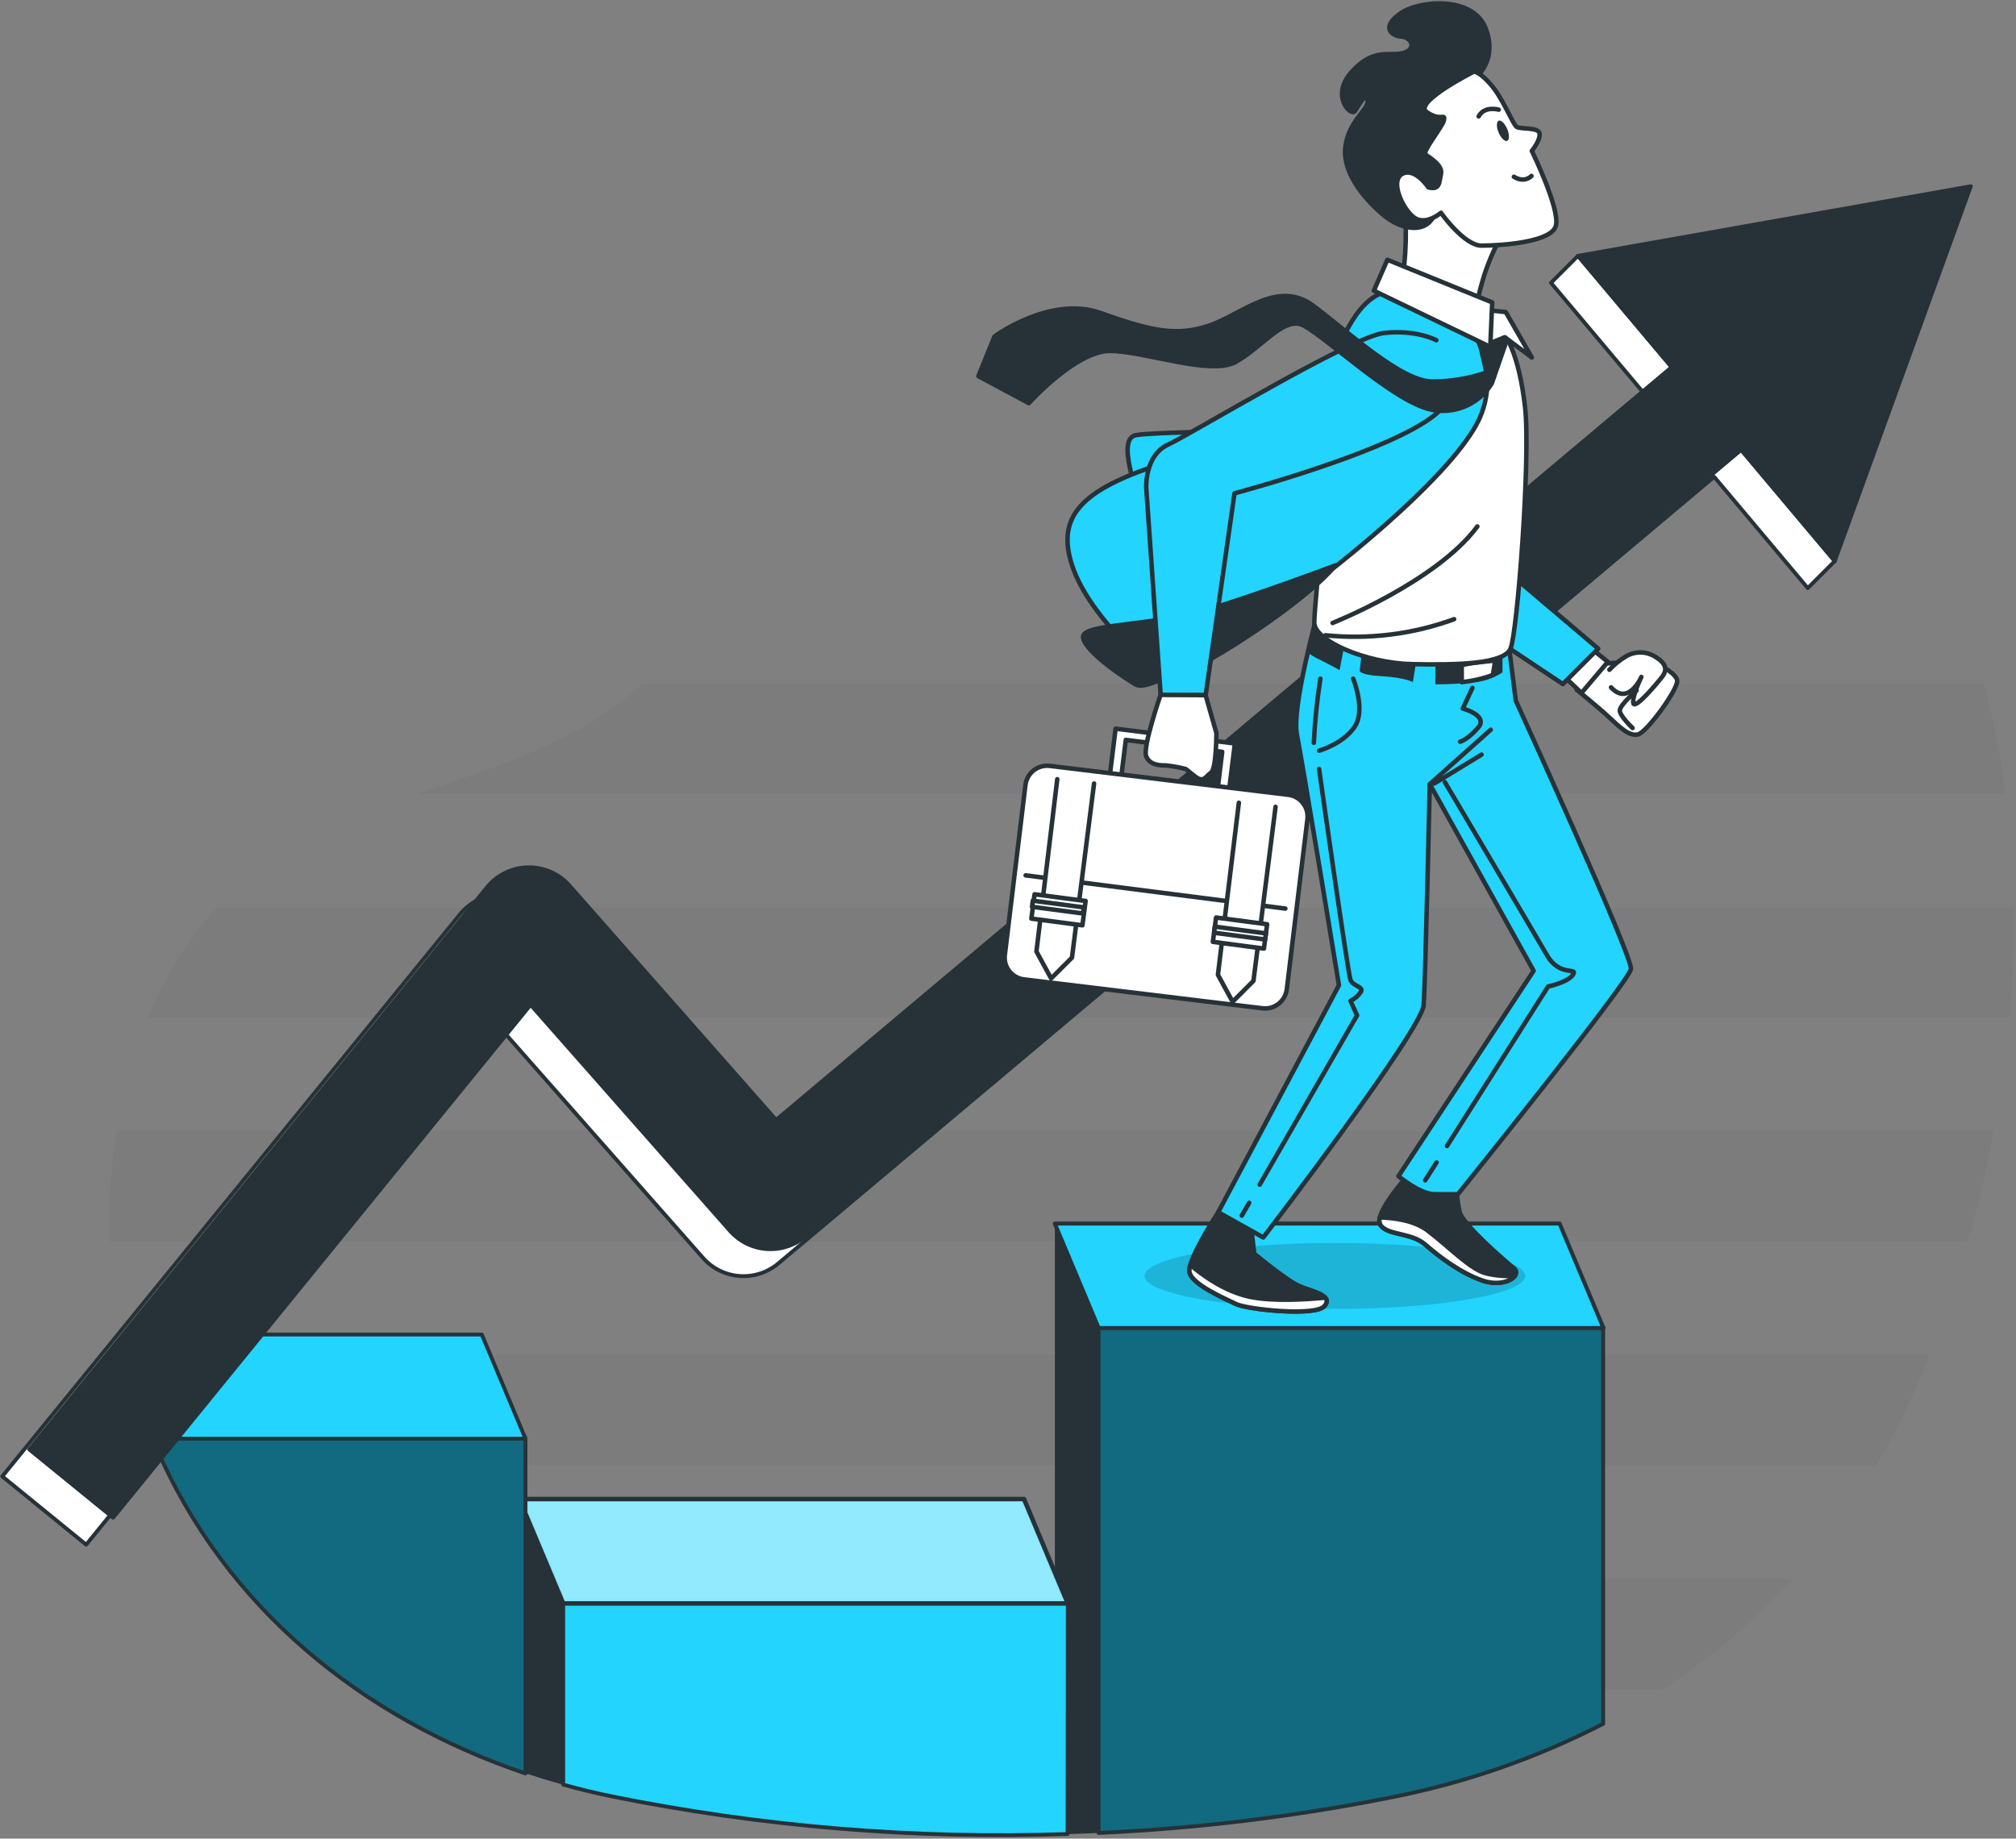 <svg width="524" height="478" viewBox="0 0 524 478" fill="none" xmlns="http://www.w3.org/2000/svg">
<rect x="0" y="0" width="524" height="478" fill="#808080" stroke="none"/>
<path opacity="0.03" d="M515.666 177.672H166.987C166.807 177.84 166.651 178.008 166.471 178.164C149.99 193.072 129.017 199.378 108.355 206.405H521.24C519.988 196.72 518.127 187.123 515.666 177.672Z" fill="black"/>
<path opacity="0.03" d="M523.378 235.895H56.331C48.708 244.326 42.64 254.042 38.408 264.592H522.273C523.127 255.051 523.496 245.473 523.378 235.895Z" fill="black"/>
<path opacity="0.03" d="M28.57 322.815H511.462C514.145 313.381 516.399 303.811 518.225 294.105H30.3C28.794 303.596 28.215 313.212 28.57 322.815Z" fill="black"/>
<path opacity="0.03" d="M40.486 376.018C41.207 377.712 41.976 379.382 42.769 381.027H487.678C492.681 372.529 497.022 363.657 500.663 354.492C500.951 353.772 501.228 353.051 501.504 352.33H32.57C34.522 360.439 37.171 368.365 40.486 376.018Z" fill="black"/>
<path opacity="0.03" d="M92.824 439.25H432.086C444.551 431.159 455.934 421.511 465.96 410.541H61.496C70.552 421.521 81.097 431.184 92.824 439.25Z" fill="black"/>
<path d="M285.536 476.523C311.206 475.373 336.751 472.261 361.946 467.214C380.998 463.451 399.429 457.034 416.698 448.15V345.025H285.536V476.523Z" fill="#22D4FE"/>
<path d="M285.536 476.523C311.206 475.373 336.751 472.261 361.946 467.214C380.998 463.451 399.429 457.034 416.698 448.15V345.025H285.536V476.523Z" fill="black" fill-opacity="0.5" stroke="#263238" stroke-linecap="round" stroke-linejoin="round"/>
<path d="M285.536 476.524V345.027L274.185 318.119V476.933C277.98 476.837 281.788 476.681 285.536 476.524Z" fill="#263238"/>
<path opacity="0.5" d="M416.746 345.243H285.572L274.185 318.107H405.346L416.746 345.243Z" fill="white" stroke="#263238" stroke-width="1.17" stroke-linecap="round" stroke-linejoin="round"/>
<path d="M416.746 345.243H285.572L274.185 318.107H405.346L416.746 345.243Z" fill="#22D4FE" stroke="#263238" stroke-linecap="round" stroke-linejoin="round"/>
<path d="M277.548 416.619H146.387V463.959C150.391 465.081 154.451 466.07 158.567 466.926C197.683 474.873 237.598 478.187 277.488 476.8L277.548 416.619Z" fill="#22D4FE" stroke="#263238" stroke-linecap="round" stroke-linejoin="round"/>
<path d="M277.548 416.858H146.386L134.986 389.723H266.16L277.548 416.858Z" fill="#22D4FE"/>
<mask id="mask0_801_3098" style="mask-type:luminance" maskUnits="userSpaceOnUse" x="134" y="389" width="144" height="28">
<path d="M277.548 416.858H146.386L134.986 389.723H266.16L277.548 416.858Z" fill="white"/>
</mask>
<g mask="url(#mask0_801_3098)">
<path opacity="0.5" d="M277.548 416.858H146.386L134.986 389.723H266.16L277.548 416.858Z" fill="white" stroke="#263238" stroke-linecap="round" stroke-linejoin="round"/>
</g>
<path d="M277.548 416.858H146.386L134.986 389.723H266.16L277.548 416.858Z" stroke="#263238" stroke-width="1.17" stroke-linecap="round" stroke-linejoin="round"/>
<path d="M134.986 460.464C138.734 461.761 142.542 462.926 146.386 463.995V416.619L134.986 389.688V460.464Z" fill="#263238"/>
<path d="M40.486 376.017C58.433 417.82 94.145 446.733 136.584 461.064V373.807H39.525C39.838 374.575 40.114 375.284 40.486 376.017Z" fill="#22D4FE"/>
<path d="M40.486 376.017C58.433 417.82 94.145 446.733 136.584 461.064V373.807H39.525C39.838 374.575 40.114 375.284 40.486 376.017Z" fill="black" fill-opacity="0.5" stroke="#263238" stroke-linecap="round" stroke-linejoin="round"/>
<path d="M39.621 374.023H136.584L125.232 346.947H31.381C33.246 356.217 36.006 365.285 39.621 374.023Z" fill="#22D4FE" stroke="#263238" stroke-linecap="round" stroke-linejoin="round"/>
<path d="M476.891 145.887L410.151 66.51L403.136 73.525L427.461 102.45L194.711 298.154L141.017 237.252C139.668 235.721 138.002 234.502 136.135 233.681C134.268 232.859 132.244 232.454 130.204 232.494C128.165 232.534 126.158 233.018 124.325 233.912C122.491 234.807 120.874 236.09 119.587 237.672L0.594 383.825L22.396 401.579L130.902 268.243L182.711 327.007C185.136 329.761 188.543 331.457 192.202 331.731C195.862 332.005 199.483 330.835 202.291 328.473L445.551 123.964L469.876 152.902L476.891 145.887Z" fill="white" stroke="#263238" stroke-linecap="round" stroke-linejoin="round"/>
<path d="M512.255 48.42L410.151 66.51L434.488 95.448L201.727 291.151L148.032 230.237C146.683 228.706 145.016 227.487 143.148 226.666C141.279 225.844 139.255 225.439 137.214 225.479C135.174 225.519 133.166 226.003 131.332 226.897C129.497 227.792 127.879 229.075 126.591 230.658L7.609 376.822L29.4 394.565L137.918 261.229L189.727 319.993C192.152 322.747 195.559 324.442 199.218 324.716C202.878 324.99 206.499 323.821 209.307 321.458L452.567 116.962L476.891 145.887L512.255 48.42Z" fill="#263238" stroke="#263238" stroke-linecap="round" stroke-linejoin="round"/>
<path opacity="0.15" d="M346.966 340.268C374.286 340.268 396.433 336.434 396.433 331.703C396.433 326.973 374.286 323.139 346.966 323.139C319.647 323.139 297.5 326.973 297.5 331.703C297.5 336.434 319.647 340.268 346.966 340.268Z" fill="black"/>
<path d="M316.635 315.162C316.635 315.162 308.683 327.343 309.152 330.622C309.62 333.901 318.509 337.649 321.32 339.03C324.131 340.412 341.933 342.31 344.276 339.499C346.618 336.688 340.996 335.751 337.717 334.346C334.438 332.94 326.005 325.937 326.005 325.937L325.068 317.973L316.635 315.162Z" fill="#263238" stroke="#263238" stroke-width="1.17" stroke-miterlimit="10"/>
<path d="M344.275 339.523C345.008 338.646 344.96 337.949 344.455 337.36C339.098 337.877 330.906 338.345 325.068 337.18C318.245 335.823 312.191 331.234 309.392 328.844C309.193 329.414 309.112 330.019 309.151 330.622C309.62 333.901 318.509 337.649 321.32 339.03C324.131 340.412 341.993 342.334 344.275 339.523Z" fill="white" stroke="#263238" stroke-width="1.17" stroke-linecap="round" stroke-linejoin="round"/>
<path d="M365.357 306.262C365.357 306.262 356.948 315.631 358.798 318.442C360.648 321.253 366.762 320.316 370.51 323.595C374.258 326.875 379.88 331.091 385.501 332.965C391.123 334.839 395.808 331.559 393.465 329.686C391.123 327.812 380.348 318.442 379.411 315.163C378.791 312.403 378.477 309.583 378.474 306.754L365.357 306.262Z" fill="#263238" stroke="#263238" stroke-width="1.17" stroke-miterlimit="10"/>
<path d="M393.766 331.68C391.307 331.839 388.839 331.641 386.438 331.091C382.222 330.154 376.6 324.064 370.978 319.848C367.483 317.229 362.185 316.604 358.666 316.496C358.555 316.813 358.51 317.148 358.533 317.483C358.556 317.817 358.646 318.143 358.798 318.442C360.672 321.253 366.762 320.316 370.51 323.595C374.258 326.875 379.879 331.091 385.501 332.965C389.345 334.25 392.756 333.121 393.766 331.68Z" fill="white" stroke="#263238" stroke-width="1.17" stroke-linecap="round" stroke-linejoin="round"/>
<path d="M342.437 159.557C342.437 159.557 335.686 183.941 337.092 190.969C338.497 197.996 348.023 256.135 348.023 256.135L316.635 315.151L328.347 321.71C328.347 321.71 369.573 267.847 370.041 261.288C370.51 254.73 371.627 203.846 371.627 203.846L398.618 252.387L363.482 305.782C363.482 305.782 369.104 310.466 372.852 310.466H378.942C378.942 310.466 423.448 255.21 423.916 251.919C424.385 248.627 393.982 182.164 393.982 182.164L392.084 167.052L342.437 159.557Z" fill="#22D4FE" stroke="#263238" stroke-width="1.17" stroke-linecap="round" stroke-linejoin="round"/>
<path d="M351.711 176.434C351.711 176.434 355.111 184.602 352.048 189.034C348.985 193.467 342.858 195.161 342.858 195.161" stroke="#263238" stroke-width="1.17" stroke-linecap="round" stroke-linejoin="round"/>
<path d="M371.627 203.857L387.459 189.719" stroke="#263238" stroke-width="1.17" stroke-linecap="round" stroke-linejoin="round"/>
<path d="M382.714 178.836L380.204 184.205C380.204 184.205 387.015 185.995 384.156 189.227C381.297 192.458 379.495 192.83 379.495 192.83" stroke="#263238" stroke-width="1.17" stroke-linecap="round" stroke-linejoin="round"/>
<path d="M372.816 203.677L385.081 196.182" stroke="#263238" stroke-width="1.17" stroke-linecap="round" stroke-linejoin="round"/>
<path d="M343.194 176.434C342.333 181.961 341.763 187.531 341.488 193.119" stroke="#263238" stroke-width="1.17" stroke-linecap="round" stroke-linejoin="round"/>
<path d="M324.684 312.713L322.762 316.04" stroke="#263238" stroke-width="1.17" stroke-linecap="round" stroke-linejoin="round"/>
<path d="M342.858 199.93C342.858 199.93 350.341 253.048 351.026 254.754C351.711 256.459 354.425 256.459 353.753 257.817C353.068 258.84 352.128 259.668 351.026 260.219L352.732 263.967L327.422 307.98" stroke="#263238" stroke-width="1.17" stroke-linecap="round" stroke-linejoin="round"/>
<path d="M373.381 302.227L370.438 306.851" stroke="#263238" stroke-width="1.17" stroke-linecap="round" stroke-linejoin="round"/>
<path d="M375.543 203.328C375.543 203.328 398.703 242.44 402.054 248.278C405.405 254.116 410.222 251.341 408.865 253.383C407.508 255.425 402.39 256.458 402.39 256.458L376.108 297.924" stroke="#263238" stroke-width="1.17" stroke-linecap="round" stroke-linejoin="round"/>
<path d="M340.275 169.899C341.097 170.484 341.969 170.995 342.882 171.425C346.618 173.287 348.179 174.224 348.179 174.224L349.381 168.001L354.053 168.926L353.429 174.224C353.429 174.224 352.804 175.425 359.038 175.785C365.273 176.146 367.219 177.335 367.219 177.335L368.42 170.127L373.093 169.815V177.911C376.734 177.916 380.371 177.707 383.988 177.287C386.325 176.958 388.558 176.108 390.523 174.8V169.19L387.988 166.392L342.438 159.557C342.438 159.557 341.429 165.058 340.275 169.899Z" fill="#263238"/>
<path d="M379.928 172.974V177.334C382.695 177.061 385.416 176.436 388.024 175.472L388.637 171.736C388.637 171.736 381.477 172.349 379.928 172.974Z" fill="white" stroke="#263238" stroke-width="1.17" stroke-linecap="round" stroke-linejoin="round"/>
<path d="M422.68 172.061L415.412 172.673L409.814 179.316C409.814 179.316 415.208 183.665 418.115 186.367C421.022 189.07 423.508 191.545 425.791 190.92C428.073 190.295 435.941 179.52 435.941 177.034C435.941 174.547 427.028 169.983 422.68 172.061Z" fill="white" stroke="#263238" stroke-width="1.17" stroke-linecap="round" stroke-linejoin="round"/>
<path d="M418.318 174.128C419.597 172.753 421.065 171.568 422.679 170.608C423.849 169.927 425.186 169.586 426.54 169.622C427.893 169.658 429.21 170.07 430.343 170.812C433.045 172.47 433.454 174.128 432 175.99C430.547 177.852 424.961 184.494 424.541 182.837C424.12 181.179 426.619 175.99 426.619 175.99C426.619 175.99 423.291 183.665 418.739 178.692" fill="white"/>
<path d="M418.318 174.128C419.597 172.753 421.065 171.568 422.679 170.608C423.849 169.927 425.186 169.586 426.54 169.622C427.893 169.658 429.21 170.07 430.343 170.812C433.045 172.47 433.454 174.128 432 175.99C430.547 177.852 424.961 184.494 424.541 182.837C424.12 181.179 426.619 175.99 426.619 175.99C426.619 175.99 423.291 183.665 418.739 178.692" stroke="#263238" stroke-width="1.17" stroke-linecap="round" stroke-linejoin="round"/>
<path d="M424.337 189.263C424.337 189.263 421.021 186.152 421.021 184.711C421.021 183.269 425.37 179.521 425.37 179.521" stroke="#263238" stroke-width="1.17" stroke-linecap="round" stroke-linejoin="round"/>
<path d="M413.754 168.734L417.91 172.062L411.063 180.146L407.327 176.614L413.754 168.734Z" fill="white" stroke="#263238" stroke-width="1.17" stroke-linecap="round" stroke-linejoin="round"/>
<path d="M393.237 149.803L415.412 168.638L406.21 177.839L387.375 165.287L393.237 149.803Z" fill="#22D4FE" stroke="#263238" stroke-width="1.17" stroke-linecap="round" stroke-linejoin="round"/>
<path d="M361.212 78.366C361.212 78.366 350.401 84.144 348.648 93.693C346.894 103.243 341.608 157.082 341.608 161.851C341.608 166.619 355.17 172.409 366.978 172.662C378.786 172.914 390.847 172.662 392.612 168.638C394.378 164.613 397.898 118.823 396.384 105.753C394.871 92.684 391.579 85.405 386.774 82.137C381.97 78.87 367.759 74.606 361.212 78.366Z" fill="white" stroke="#263238" stroke-width="1.17" stroke-linecap="round" stroke-linejoin="round"/>
<path d="M346.365 161.959C346.365 161.959 373.321 151.268 384 136.865" stroke="#263238" stroke-width="1.17" stroke-linecap="round" stroke-linejoin="round"/>
<path d="M344.504 165.155C355.828 166.307 367.266 164.878 377.958 160.975" stroke="#263238" stroke-width="1.17" stroke-linecap="round" stroke-linejoin="round"/>
<path d="M365.236 55.254C365.236 55.254 365.236 55.722 365.308 56.527C365.509 60.625 365.404 64.733 364.996 68.815L364.239 75.602L383.327 81.128C383.327 81.128 384.083 77.116 385.849 71.338C387.186 67.303 388.954 63.425 391.123 59.77C391.123 59.77 382.33 57.007 377.297 52.743C372.263 48.479 367.002 49.98 365.236 55.254Z" fill="white" stroke="#263238" stroke-width="1.17" stroke-linecap="round" stroke-linejoin="round"/>
<path d="M383.832 19.83C383.832 19.83 389.358 15.554 386.102 7.265C382.847 -1.023 369.009 -0.026 363.988 3.493C358.967 7.013 361.477 9.271 364.24 9.499C367.003 9.728 368.252 12.767 364.745 13.776C361.237 14.785 357.201 12.262 351.423 18.581C345.645 24.899 351.171 30.389 352.18 28.887C353.189 27.386 354.943 23.854 355.447 26.124C355.952 28.395 350.402 31.386 349.669 38.425C348.937 45.464 355.447 52.491 359.712 56.011C363.976 59.53 369.514 60.527 372.024 57.212C374.535 53.897 377.057 48.419 379.82 44.9C382.583 41.38 379.316 32.887 378.307 29.572C377.297 26.256 383.832 19.83 383.832 19.83Z" fill="#263238" stroke="#263238" stroke-width="1.17" stroke-linecap="round" stroke-linejoin="round"/>
<path d="M371.267 48.72C371.267 48.72 367.759 43.447 364.492 45.2C361.224 46.954 364.492 54.245 367.507 56.516C370.522 58.786 374.534 55.315 374.534 55.315C374.534 55.315 380.54 63.855 385.093 63.855C389.645 63.855 403.435 63.099 404.432 58.582C405.429 54.065 398.15 39.23 398.15 39.23C398.15 39.23 400.42 36.467 400.168 34.714C399.916 32.96 395.135 33.705 394.162 32.948C393.189 32.191 390.642 25.668 387.627 22.137C384.612 18.605 383.111 18.617 383.111 18.617C383.111 18.617 367.218 26.605 370.822 29.128C374.426 31.651 375.627 29.38 375.339 31.134C375.05 32.888 369.561 39.422 370.534 40.179C371.507 40.936 375.05 42.942 374.546 45.2C374.041 47.459 374.282 49.477 371.267 48.72Z" fill="white" stroke="#263238" stroke-width="1.17" stroke-linecap="round" stroke-linejoin="round"/>
<path d="M391.76 33.524C392.361 34.977 392.349 36.359 391.76 36.623C391.171 36.887 390.138 35.926 389.526 34.485C388.913 33.043 388.937 31.65 389.526 31.386C390.114 31.121 391.147 32.082 391.76 33.524Z" fill="#263238"/>
<path d="M389.561 28.514C389.561 28.514 385.861 27.421 384.336 30.256" stroke="#263238" stroke-width="1.17" stroke-linecap="round" stroke-linejoin="round"/>
<path d="M398.066 45.74C398.066 45.74 396.324 47.698 393.489 45.956" stroke="#263238" stroke-width="1.17" stroke-linecap="round" stroke-linejoin="round"/>
<path d="M326.257 112.119C326.257 112.119 300.575 112.251 295.314 113.116C290.052 113.981 295.698 127.927 296.239 131.219C296.779 134.51 326.257 112.119 326.257 112.119Z" fill="#22D4FE" stroke="#263238" stroke-width="1.17" stroke-linecap="round" stroke-linejoin="round"/>
<path d="M381.285 84.228C383.918 87.456 385.652 91.322 386.31 95.436C386.968 99.549 386.527 103.763 385.033 107.652C379.88 121.225 350.366 145.586 334.437 156.83C324.08 164.044 313.288 170.615 302.125 176.506C302.125 176.506 284.334 161.959 279.169 148.397C274.004 134.835 280.551 127.976 299.29 121.442C318.029 114.907 341.933 106.715 346.137 95.015C350.342 83.315 355.603 74.498 364.228 75.615C372.853 76.732 381.285 84.228 381.285 84.228Z" fill="#22D4FE" stroke="#263238" stroke-width="1.17" stroke-linecap="round" stroke-linejoin="round"/>
<path d="M347.086 146.992C347.086 146.992 329.753 153.551 314.761 158.236C299.77 162.92 281.043 161.983 281.512 165.731C281.98 169.479 292.755 176.542 295.097 177.912C297.44 179.281 302.125 176.038 307.746 174.632C313.368 173.227 339.591 156.362 347.086 146.992Z" fill="#263238" stroke="#263238" stroke-width="1.17" stroke-linecap="round" stroke-linejoin="round"/>
<path d="M289.968 189.443L288.13 204.302L291.097 204.675L292.622 192.362L317.68 195.461L316.166 207.774L319.133 208.146L320.971 193.287L289.968 189.443Z" fill="white" stroke="#263238" stroke-width="1.17" stroke-linecap="round" stroke-linejoin="round"/>
<path d="M334.863 206.631L272.869 199.116C269.75 198.738 266.914 200.961 266.536 204.08L261.178 248.283C260.8 251.403 263.022 254.239 266.142 254.617L328.136 262.131C331.255 262.509 334.091 260.287 334.469 257.167L339.827 212.964C340.205 209.844 337.983 207.009 334.863 206.631Z" fill="white" stroke="#263238" stroke-width="1.167" stroke-linecap="round" stroke-linejoin="round"/>
<path d="M266.58 227.57L334.089 236.207" stroke="#263238" stroke-width="1.17" stroke-linecap="round" stroke-linejoin="round"/>
<path d="M274.808 202.572L269.391 247.366L273.211 254.369L278.628 248.952L284.37 203.701" fill="white"/>
<path d="M274.808 202.572L269.391 247.366L273.211 254.369L278.628 248.952L284.37 203.701" stroke="#263238" stroke-width="1.17" stroke-linecap="round" stroke-linejoin="round"/>
<path d="M282.176 234.238L268.909 232.486L268.074 238.81L281.341 240.561L282.176 234.238Z" fill="white" stroke="#263238" stroke-width="1.17" stroke-linecap="round" stroke-linejoin="round"/>
<path d="M281.701 235.898L268.453 234.158L268.245 235.74L281.493 237.479L281.701 235.898Z" fill="white" stroke="#263238" stroke-width="1.168" stroke-linecap="round" stroke-linejoin="round"/>
<path d="M322.005 208.699L316.563 253.421L320.383 260.436L325.801 255.006L331.543 209.756" fill="white"/>
<path d="M322.005 208.699L316.563 253.421L320.383 260.436L325.801 255.006L331.543 209.756" stroke="#263238" stroke-width="1.17" stroke-linecap="round" stroke-linejoin="round"/>
<path d="M329.352 240.286L316.085 238.535L315.25 244.859L328.517 246.61L329.352 240.286Z" fill="white" stroke="#263238" stroke-width="1.17" stroke-linecap="round" stroke-linejoin="round"/>
<path d="M329.038 242.656L315.771 240.904L315.562 242.488L328.829 244.239L329.038 242.656Z" fill="white" stroke="#263238" stroke-width="1.17" stroke-linecap="round" stroke-linejoin="round"/>
<path d="M373.321 88.444C373.321 88.444 368.168 85.633 359.735 86.57C351.302 87.507 309.62 112.805 303.554 115.616C297.488 118.427 297.932 126.847 297.932 126.847L301.68 180.722H313.38L320.875 128.253C320.875 128.253 374.558 114.006 376.24 103.387" fill="#22D4FE"/>
<path d="M373.321 88.444C373.321 88.444 368.168 85.633 359.735 86.57C351.302 87.507 309.62 112.805 303.554 115.616C297.488 118.427 297.932 126.847 297.932 126.847L301.68 180.722H313.38L320.875 128.253C320.875 128.253 374.558 114.006 376.24 103.387" stroke="#263238" stroke-width="1.17" stroke-linecap="round" stroke-linejoin="round"/>
<path d="M313.356 180.722L316.167 190.56C316.167 190.56 316.167 199.93 314.761 200.867C313.356 201.804 312.887 203.678 310.557 201.804L308.215 199.93C306.523 199.489 304.8 199.176 303.061 198.993C301.656 198.993 298.845 198.993 297.908 196.59C296.971 194.188 301.656 180.662 301.656 180.662L313.356 180.722Z" fill="white" stroke="#263238" stroke-width="1.17" stroke-linecap="round" stroke-linejoin="round"/>
<path d="M384.396 88.203L386.354 96.852C381.831 98.405 377.082 99.196 372.3 99.195C364.336 99.195 350.75 86.546 341.392 79.519C332.035 72.491 322.653 81.861 314.221 84.672C305.788 87.483 299.229 86.077 286.112 81.392C272.995 76.708 258.484 87.483 258.484 87.483L254.304 97.789L267.421 104.816C267.421 104.816 279.601 91.231 288.503 91.231C297.404 91.231 314.737 97.789 321.296 94.041C327.855 90.294 333.008 83.23 337.693 84.203C342.377 85.176 362.93 105.753 373.225 106.702C376.065 107.051 378.945 106.574 381.521 105.327C384.097 104.081 386.259 102.119 387.748 99.675L391.495 88.864C391.495 88.864 385.237 80.011 384.396 88.203Z" fill="#263238" stroke="#263238" stroke-width="1.17" stroke-linecap="round" stroke-linejoin="round"/>
<path d="M386.594 80.623L391.375 81.128L398.15 92.936L391.123 87.662L386.834 89.416L386.342 85.404L386.594 80.623Z" fill="white" stroke="#263238" stroke-width="1.17" stroke-linecap="round" stroke-linejoin="round"/>
<path d="M360.612 67.531L387.856 78.618L387.352 90.174L357.093 75.579L360.612 67.531Z" fill="white" stroke="#263238" stroke-width="1.17" stroke-linecap="round" stroke-linejoin="round"/>
</svg>
